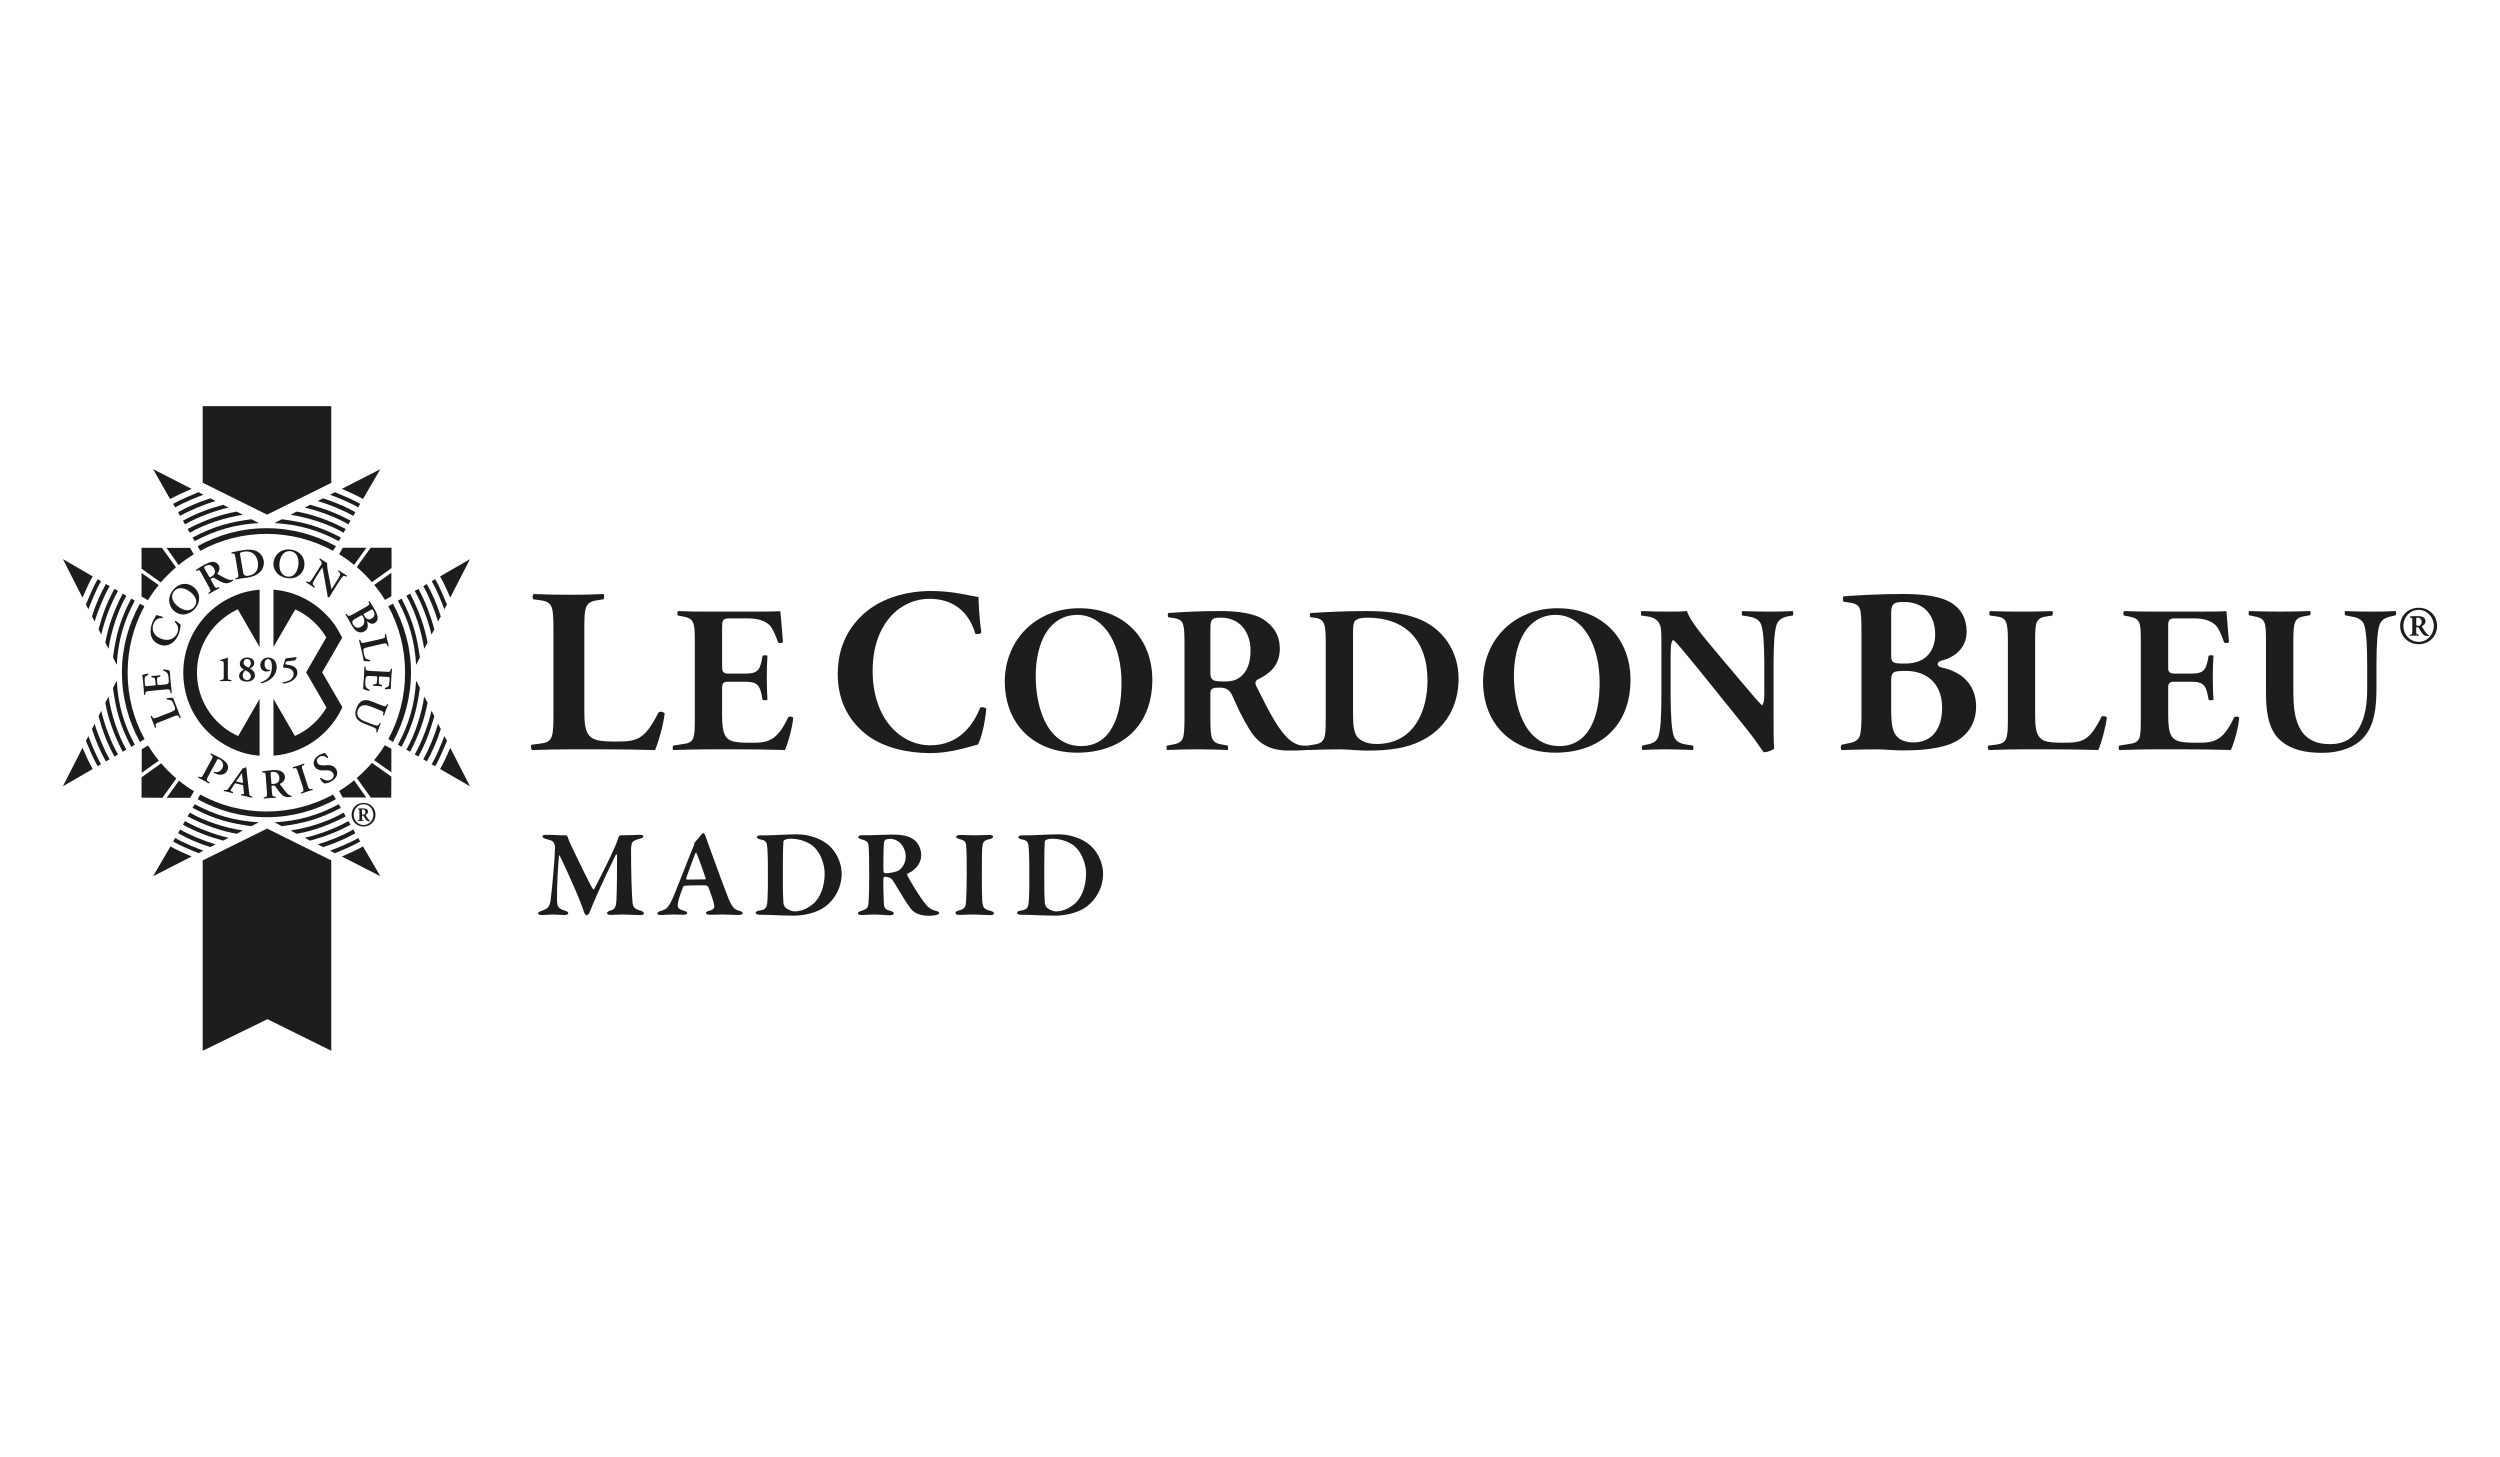 <?xml version="1.0" encoding="UTF-8"?>
<svg id="Capa_2" data-name="Capa 2" xmlns="http://www.w3.org/2000/svg" viewBox="0 0 290 169">
  <defs>
    <style>
      .cls-1 {
        fill: none;
      }

      .cls-2 {
        fill: #1d1d1d;
      }
    </style>
  </defs>
  <g id="Capa_2-2" data-name="Capa 2-2">
    <g id="Capa_1-2" data-name="Capa 1-2">
      <g>
        <path class="cls-2" d="M280.57,70.742c.976,0,1.749.84,1.749,1.864s-.773,1.85-1.749,1.85-1.775-.809-1.775-1.85.763-1.864,1.775-1.864M280.57,74.728c1.242,0,2.133-.939,2.133-2.121s-.892-2.104-2.133-2.104-2.155.922-2.155,2.104.912,2.121,2.155,2.121M279.824,73.162c0,.414,0,.427-.188.44l-.096.03c-.02.014-.02.099,0,.115.192,0,.362-.016.515-.016.193,0,.321.016.515.016,0-.016.018-.101,0-.115l-.096-.03c-.191-.013-.191-.055-.191-.44v-.33c0-.056.022-.084.065-.084.092,0,.191.029.223.084.096.144.191.344.287.461.21.352.381.479.689.479.135,0,.17,0,.239-.026.027-.016.027-.047,0-.059-.048-.011-.147-.011-.166-.086-.224-.154-.38-.44-.664-.879,0-.044-.034-.075,0-.087.157-.088.403-.275.403-.559,0-.524-.482-.608-.958-.608-.307,0-.54,0-.841.039,0,.026-.018.098,0,.131l.079.011c.188.031.188.055.188.414v1.096h-.002l0.0.001ZM280.283,71.792c0-.14.022-.14.191-.14.256,0,.447.23.447.502,0,.142-.063.254-.14.34-.051.088-.192.101-.284.101-.142,0-.212-.034-.212-.101v-.701h-.001v-.001Z"/>
        <path class="cls-2" d="M61.597,86.625c-.003.146.051.303.102.383,1.68-.051,3.047-.086,4.307-.086h3.704c2.204,0,4.786.035,6.273.086.371-.797.979-2.923,1.119-4.261-.092-.101-.3-.191-.469-.189-.119,0-.205.04-.241.084-.819,1.588-1.425,2.441-2.189,2.903-.774.462-1.635.471-2.887.472-2.017.003-2.609-.23-3.023-.76-.414-.527-.507-1.431-.511-2.751v-9.71c.004-1.289.033-1.997.263-2.47.237-.482.685-.615,1.303-.706l.663-.101c.032-.05.074-.175.072-.301.002-.129-.036-.239-.069-.307-1.351.065-2.708.082-4.009.082s-2.683-.02-4.105-.088c-.065.071-.117.186-.117.33-.001.133.045.237.088.284l.751.102c.623.083,1.077.216,1.315.699.222.474.257,1.187.261,2.477v10.323c-.003,1.289-.038,1.998-.261,2.468-.239.481-.697.606-1.315.674l-.982.133c-.026.043-.048.113-.046.23"/>
        <path class="cls-2" d="M78.065,86.539c-.024.05-.036.132-.036.197-.004.099.033.214.053.266,1.801-.048,2.992-.08,4.162-.08h3.216c1.958,0,4.251.033,5.592.079.332-.71.863-2.555.959-3.743-.044-.071-.191-.139-.339-.135-.119,0-.193.04-.231.064-1.331,2.825-2.369,3.005-4.504,2.968-1.799.004-2.368-.194-2.746-.716-.336-.506-.425-1.315-.428-2.462v-2.942c.009-.373-.01-.585.143-.794.191-.187.411-.152.73-.157h1.706c.648,0,1.077.04,1.409.284.33.245.471.635.604,1.245l.106.565c.046.036.158.059.278.057.087,0,.162-.007.229-.04.017-.005.046-.012.055-.017-.045-.77-.073-1.651-.073-2.56s.028-1.788.073-2.557c-.006-.003-.034-.009-.049-.014-.052-.03-.138-.038-.225-.038-.109-.002-.238.038-.288.057l-.105.562c-.133.607-.273.996-.604,1.237-.333.234-.761.273-1.408.274h-1.706c-.326-.005-.542.007-.73-.179-.154-.195-.134-.398-.143-.756v-4.326c.009-.463-.015-.71.143-.945.199-.226.462-.195.854-.199h1.982c1.236-.001,2.038.299,2.557.817.344.383.677,1.123.956,1.979.057.026.163.061.276.06.144.003.252-.052.294-.095-.105-1.458-.255-2.987-.309-3.6-.536.042-1.762.052-3.14.052h-5.231c-1.166,0-2.353-.014-3.494-.062-.043.052-.088.175-.075.287-.014.1.019.188.052.228l.569.106c.541.103.953.224,1.166.654.211.42.23,1.013.234,2.148v9.24c-.004,1.142-.023,1.755-.234,2.175-.215.43-.635.524-1.183.594l-1.098.173c-.011.007-.016.018-.02.051"/>
        <path class="cls-2" d="M100.455,70.978c-1.875,1.557-3.276,3.883-3.278,7.207.003,3.377,1.48,5.61,3.429,7.115,1.928,1.432,4.649,2.061,7.34,2.061,2.088,0,3.997-.578,5.494-.999.346-.623.786-2.204.973-4.142-.065-.096-.284-.185-.474-.183-.101,0-.192.033-.237.049-.757,1.902-2.371,4.37-5.792,4.369-1.71,0-3.381-.765-4.631-2.235-1.246-1.47-2.052-3.627-2.052-6.419s.842-4.883,2.081-6.283c1.236-1.382,2.885-2.057,4.463-2.057,2.74-.006,4.601,1.435,5.361,4.044.039.031.126.051.228.049.196.023.423-.094.477-.16-.23-1.496-.319-3.424-.328-4.132-.951-.13-2.885-.706-5.51-.706h-.003c-2.841,0-5.628.818-7.54,2.423"/>
        <path class="cls-2" d="M142.974,80.749c.568,1.299,1.132,2.514,1.926,3.806,1.059,1.745,2.392,2.508,4.621,2.511.741.001,1.638-.018,2.074-.065,0-.021.085.004.088,0l.111-.08c.028-.051-.16-.094-.16-.185.003-.099.067-.203.057-.252l-.098.005c-.098.008-.195.011-.295.011-.569,0-1.131-.209-1.693-.668-1.23-1.053-2.235-2.934-3.88-6.255-.051-.113-.096-.22-.097-.348-.004-.19.138-.361.316-.428,1.132-.571,2.513-1.451,2.516-3.552-.004-1.522-.702-2.692-2.086-3.509-.887-.531-2.662-.862-4.745-.86-2.323,0-4.228.095-6.073.226-.044.022-.095.145-.094.261-.003.125.043.217.058.236l.622.094c.519.075.929.224,1.084.701.152.445.172,1.14.175,2.378v8.768c-.02,1.141-.037,1.76-.234,2.184-.226.433-.644.556-1.181.65l-.615.107c-.005.007-.009.015-.034.052-.009.05-.016.133-.016.197-.003.099.015.214.049.266,1.241-.048,2.317-.08,3.516-.08s2.271.032,3.544.08c.012-.071.048-.168.025-.266.001-.101-.013-.204-.026-.249l-.607-.106c-.555-.094-.955-.216-1.181-.65-.198-.424-.232-1.043-.235-2.184v-3.042c0-.234-.001-.47.228-.616.199-.124.435-.12.867-.123h.05c.642,0,1.134.281,1.424.984M142.119,79.048c-.725-.003-1.111-.002-1.397-.178-.315-.199-.315-.529-.316-.952v-4.812c.005-.604-.005-.937.193-1.211.234-.248.557-.241,1.048-.244,1.022-.002,1.884.379,2.489,1.063.591.679.927,1.637.927,2.781.001,1.506-.482,2.359-.927,2.801-.502.507-1.084.752-1.985.752h-.033Z"/>
        <path class="cls-2" d="M158.712,87.069c2.526,0,4.519-.306,6.167-1.142,2.786-1.381,4.315-3.98,4.317-7.226-.001-3.028-1.722-5.873-4.89-7.01-1.666-.611-3.685-.807-5.69-.807-2.613,0-4.542.098-6.6.228h0s-.007.007-.034.022c-.013.045-.04.131-.04.218,0,.064.025.149.038.199.006.037.032.049.037.055l.423.046c.576.049,1.0.266,1.158.758.18.48.183,1.189.185,2.37v8.768c-.003,1.142-.018,1.763-.236,2.189-.206.437-.625.56-1.183.646l-.675.106c-.051.099-.082.202-.082.299-.001.092.03.173.043.216,1.376-.048,2.61-.08,3.782-.08.903,0,2.133.147,3.276.147M159.671,86.301c-.91,0-1.679-.231-2.186-.774-.492-.61-.528-1.54-.532-2.889v-9.045c.007-.77.003-1.238.201-1.535.263-.311.748-.398,1.429-.408,2.272,0,4.032.675,5.218,1.942,1.186,1.271,1.788,3.086,1.788,5.352,0,1.71-.372,3.526-1.288,4.944-.93,1.419-2.42,2.413-4.604,2.413h-.026.001v.001Z"/>
        <path class="cls-2" d="M172.034,79.057c.007,5.077,3.507,8.248,8.378,8.253,5.229-.007,8.716-3.141,8.726-8.45-.009-4.933-3.429-8.299-8.471-8.305-5.07.004-8.629,3.701-8.633,8.501M180.475,71.325c3.226.028,5.078,3.594,5.083,7.861,0,2.031-.313,3.845-1.057,5.179-.726,1.331-1.927,2.181-3.6,2.181h-.015c-2.096.001-3.436-1.282-4.21-2.902-.79-1.623-1.061-3.612-1.063-5.156.001-2.09.416-3.858,1.23-5.133.807-1.276,2.042-2.032,3.633-2.03"/>
        <path class="cls-2" d="M116.554,79.057c.023,5.077,3.504,8.248,8.387,8.253,5.23-.007,8.723-3.141,8.73-8.45-.006-4.933-3.427-8.299-8.487-8.305-5.051.004-8.613,3.701-8.63,8.501M124.99,71.325c3.227.028,5.103,3.594,5.106,7.861,0,2.031-.321,3.845-1.071,5.179-.726,1.331-1.919,2.181-3.604,2.181h-.009c-2.091.001-3.429-1.282-4.219-2.902-.776-1.623-1.049-3.612-1.049-5.156,0-2.09.416-3.858,1.227-5.133.809-1.276,2.046-2.032,3.618-2.03"/>
        <path class="cls-2" d="M194.239,74.362c.478.412,1.264,1.448,2.731,3.206l5.697,7.073c.567.706,1.047,1.366,1.373,1.85.271.375.468.664.555.772.478-.009,1.04-.249,1.203-.431-.065-.83-.065-2.367-.065-3.937v-5.902c.001-2.028.09-3.869.383-4.602.266-.606.831-.838,1.489-.934l.376-.056c.015-.055.03-.144.028-.261.003-.095-.013-.197-.026-.254-.935.048-1.793.061-2.663.061-1.011,0-1.956-.013-3.218-.061-.017.055-.065.157-.063.27-.001.1.046.19.065.245l.584.089c.668.098,1.312.282,1.583.904.296.73.379,2.571.388,4.599v3.416c-.009.439.004.865-.124,1.165l-.119.269-.194-.194c-.575-.578-1.27-1.456-2.376-2.742l-2.077-2.456c-2.115-2.534-3.699-4.34-4.078-5.561-.496.043-1.16.056-1.92.056-.983,0-2.204-.014-3.357-.063-.008.004-.038.015-.047.052-.015.053-.024.142-.024.231-.001.092.009.179.025.233l.627.089c.877.111,1.331.456,1.537.952.176.39.187.811.189,2.176v6.279c-.004,2.007-.077,3.85-.367,4.596-.219.619-.833.808-1.499.92l-.332.075c-.044.051-.067.145-.065.243-.003.096.022.197.062.27.887-.046,1.783-.079,2.666-.079.959,0,1.916.034,3.214.08.017-.075.032-.175.03-.272.001-.096-.012-.19-.03-.241l-.636-.091c-.654-.098-1.308-.281-1.564-.903-.313-.749-.379-2.575-.407-4.599v-4.798c.028-.927-.007-1.335.162-1.664l.1-.218"/>
        <path class="cls-2" d="M226.11,86.352c1.65-.598,3.117-1.989,3.12-4.415v-.062c-.055-2.596-1.792-3.964-3.944-4.435-.121-.018-.226-.06-.319-.111-.088-.05-.187-.131-.191-.281.009-.216.134-.284.277-.344.116-.073.268-.118.402-.136.827-.224,2.679-1.086,2.675-3.3-.004-1.575-.674-2.664-1.813-3.365-1.154-.682-2.902-.999-5.541-.999-2.749,0-4.789.124-6.883.264-.024.002-.034.007-.089.057-.017.05-.028.141-.028.239,0,.091.01.185.023.245.01.045.058.081.065.092l.685.1c.575.08,1.022.232,1.206.756.154.508.164,1.273.175,2.666v9.799c-.011,1.245-.046,1.938-.257,2.385-.257.474-.677.609-1.309.723l-.765.167c-.003.006-.009.018-.014.049-.022.053-.055.143-.055.234-.004.135.058.255.076.331,1.533-.051,2.867-.086,4.203-.086.822,0,1.868.124,2.857.123,1.672.001,3.741-.088,5.446-.693M219.788,85.078c-.346-.666-.41-1.57-.411-2.658v-3.273c.005-.534-.017-.87.263-1.12.297-.211.681-.179,1.441-.203,1.351,0,2.42.453,3.143,1.217.722.763,1.061,1.843,1.061,3.08,0,1.148-.27,2.145-.818,2.86-.55.716-1.399,1.14-2.483,1.139h-.03c-1.075,0-1.796-.376-2.166-1.042M221.012,76.97c-.702-.003-1.071,0-1.348-.139-.291-.162-.286-.478-.286-.814v-4.567c.004-.611-.006-.995.208-1.29.266-.307.649-.327,1.306-.331.974,0,1.894.301,2.539.933.652.648,1.054,1.602,1.05,2.841,0,.877-.247,1.707-.808,2.351-.55.626-1.429,1.018-2.651,1.018h-.009v-.001Z"/>
        <path class="cls-2" d="M230.586,86.675c-.004.113.051.254.089.328,1.503-.046,2.722-.08,3.821-.08h3.309c1.974,0,4.262.034,5.593.078.336-.71.859-2.59,1.001-3.779-.077-.089-.256-.153-.414-.151-.102,0-.147.017-.204.055-.707,1.427-1.259,2.189-1.946,2.606-.708.402-1.475.423-2.599.423-1.802.005-2.328-.195-2.692-.694-.379-.478-.464-1.288-.468-2.466v-8.652c.003-1.168.018-1.794.216-2.221.233-.437.644-.561,1.201-.629l.578-.092c.014-.048.069-.166.057-.271.007-.098-.038-.193-.053-.243-1.217.049-2.396.062-3.58.062s-2.388-.014-3.64-.063c-.069.047-.096.149-.096.277-.001.1.022.194.068.236l.677.093c.534.061.965.171,1.17.625.199.429.237,1.058.242,2.226v9.206c-.005,1.148-.042,1.793-.242,2.201-.208.455-.644.556-1.17.634l-.879.107c-.03.038-.042.098-.04.185"/>
        <path class="cls-2" d="M245.79,86.539c-.015.05-.021.132-.021.197-.004.099.015.214.057.266,1.813-.048,2.983-.08,4.166-.08h3.192c1.974,0,4.261.032,5.594.08.348-.712.876-2.557.975-3.745-.045-.071-.198-.139-.341-.136-.112,0-.189.04-.236.063-1.332,2.826-2.357,3.005-4.498,2.97-1.798.003-2.367-.195-2.745-.718-.335-.506-.418-1.316-.423-2.462v-2.942c.007-.373-.035-.578.137-.794.191-.187.396-.152.743-.157h1.703c.643,0,1.067.044,1.406.284.322.245.469.635.595,1.245l.107.565c.053.036.168.059.28.057.086,0,.173-.007.216-.04.038-.005.058-.011.065-.017-.046-.77-.079-1.65-.079-2.56s.032-1.786.079-2.557c-.006-.003-.02-.009-.057-.014-.046-.03-.13-.038-.216-.038-.109-.002-.232.038-.288.057l-.107.562c-.126.607-.273.996-.599,1.237-.338.234-.76.274-1.403.274h-1.703c-.349-.005-.557.007-.743-.179-.17-.195-.129-.398-.137-.756v-4.325c.007-.464-.038-.711.137-.945.197-.226.462-.195.855-.199h1.981c1.237-.001,2.026.299,2.557.817.35.383.677,1.124.956,1.979.068.026.167.061.274.06.133.003.26-.052.295-.095-.102-1.458-.266-2.987-.296-3.6-.546.042-1.776.052-3.146.052h-5.233c-1.175,0-2.353-.014-3.495-.062-.051.052-.08.175-.077.288-.001.099.018.187.034.228l.571.106c.555.103.968.224,1.197.654.198.42.214,1.013.215,2.148v9.24c-.001,1.141-.017,1.755-.215,2.175-.246.43-.647.524-1.201.594l-1.091.173c-.006.006-.011.018-.036.051"/>
        <path class="cls-2" d="M262.852,80.52c0,2.689.551,4.452,1.772,5.454,1.268,1.049,2.91,1.356,4.765,1.356,1.973.001,3.711-.612,4.749-1.734,1.314-1.437,1.533-3.518,1.533-5.84v-2.763c.007-2.028.085-3.883.389-4.602.259-.612.823-.788,1.468-.932l.384-.089c.017-.051.042-.142.036-.241.007-.092-.02-.189-.032-.244-.91.048-1.792.061-2.673.061-1.001,0-1.929-.014-3.209-.061-.026.054-.065.152-.042.244,0,.097.014.187.045.239l.589.124c.662.111,1.306.264,1.583.899.292.719.38,2.575.384,4.602v2.991c-.001,1.71-.255,3.278-.92,4.432-.647,1.173-1.749,1.923-3.385,1.901-1.94.023-3.059-.833-3.612-2.055-.59-1.201-.644-2.753-.649-4.213v-5.709c.014-1.168.03-1.794.228-2.223.205-.438.63-.567,1.187-.66l.523-.093c.015-.046.062-.144.061-.245.001-.094-.022-.187-.054-.235-1.152.047-2.332.061-3.52.061s-2.377-.014-3.537-.062c-.058.045-.08.139-.079.245-.003.097.02.193.054.237l.559.125c.544.102.962.206,1.184.639.201.424.216,1.042.219,2.21"/>
        <g>
          <path class="cls-2" d="M19.854,82.59c.225-.094.369-.16.432-.264.041-.08.041-.17-.102-.542-.208-.53-.27-.592-.807-.633-.042-.036-.061-.116-.042-.157.209-.04.599-.065.745-.051.021.099.084.249.165.447.062.185.167.416.271.685l.184.498c.086.24.188.476.272.66,0,.054-.084.093-.127.068l-.083-.133c-.102-.21-.142-.249-.598-.066l-1.677.662c-.476.168-.476.218-.414.458l.042.133c-.021.055-.104.078-.144.055-.082-.253-.166-.466-.248-.677-.084-.21-.166-.421-.247-.633,0-.039.082-.077.122-.052l.063.091c.1.211.145.252.622.069l1.573-.62h-.001Z"/>
          <path class="cls-2" d="M19.171,79.98c.518-.041.538,0,.582.232l.037.186c.042.028.125.014.145-.024-.04-.225-.058-.529-.08-.754l-.065-.575c-.022-.29-.057-.559-.057-.765-.025-.211-.044-.371-.044-.472-.146-.071-.518-.149-.727-.163-.042.042-.042.134,0,.167.393.137.559.242.6.889.042.42,0,.517-.063.582-.061.077-.245.106-.474.133l-.619.048c-.084.01-.132-.024-.145-.104l-.024-.251c-.041-.435-.041-.516.169-.58l.187-.052c.02-.04.02-.131-.025-.16-.142.029-.307.056-.495.064-.185.018-.351.027-.495.027-.022.028-.022.135.018.162l.165.022c.21.014.228.108.271.544l.021.234c0,.122,0,.135-.125.135l-.805.081c-.27.023-.291.023-.313-.186l-.019-.347c-.022-.125-.022-.292,0-.404.019-.162.123-.251.412-.36.02-.037,0-.143-.04-.155-.208.053-.58.118-.662.146.019.067.04.358.084.671l.084.962c.021.117.021.239.021.343.018.12.018.223.018.316.02.042.125.042.146,0v-.08c.019-.25.019-.292.538-.341l1.78-.169-.001-.001h0Z"/>
          <path class="cls-2" d="M18.882,71.552c.018.053,0,.132-.064.163-.307-.046-.766.022-1.014.658-.228.589-.061,1.358.871,1.712.95.382,1.652-.065,1.9-.671.23-.597-.035-1.003-.288-1.255-.02-.054.022-.119.082-.131.291.147.539.398.603.5-.022.053-.022.122-.044.175,0,.115-.061.474-.164.774-.189.475-.436.846-.787,1.095-.392.293-.91.425-1.49.187-.538-.199-.848-.609-.972-1.055-.104-.449-.04-.977.144-1.465.102-.261.272-.569.414-.778.04-.052.04-.08.084-.119.105.026.373.131.726.21"/>
          <path class="cls-2" d="M20.558,70.272c.494.437,1.364.821,1.943.162.392-.437.392-1.055-.33-1.69-.562-.487-1.43-.788-1.947-.182-.348.38-.456,1.027.334,1.71M22.541,68.165c.725.633.745,1.677.084,2.44-.765.856-1.78.842-2.419.276-.745-.659-.787-1.699-.082-2.491.764-.883,1.776-.803,2.418-.225"/>
          <path class="cls-2" d="M24.238,66.86c.084.129.084.145.291.023.433-.25.513-.551.288-.961-.188-.328-.559-.502-.951-.276-.226.119-.226.143-.127.33l.499.883h0v.001ZM23.389,66.544c-.226-.406-.27-.464-.475-.369l-.126.052c-.059-.013-.082-.078-.059-.115.246-.188.617-.398.989-.609.353-.185.663-.317.91-.33.292-.011.583.106.745.408.209.385,0,.753-.161.964-.021.026.02.053.039.064.683.37,1.096.606,1.406.66.164.028.31-.011.372-.038.021,0,.063.054.063.08-.063.04-.125.094-.29.185-.414.238-.744.196-1.243-.04-.208-.104-.477-.279-.66-.384-.146-.079-.209-.063-.353.013-.096.053-.125.111-.085.174l.292.54c.248.447.307.437.517.343l.102-.04c.063.013.084.095.063.135-.185.091-.394.197-.6.313-.187.108-.392.227-.578.343-.042,0-.104-.067-.084-.115l.084-.067c.205-.144.228-.17-.02-.621l-.849-1.54.001-.003h0Z"/>
          <path class="cls-2" d="M28.167,66.176c.062.458.146.701.684.605.89-.148,1.179-.817,1.053-1.623-.163-.937-.827-1.304-1.652-1.161-.208.04-.374.107-.395.131-.02.042-.02.147.021.372l.29,1.675h-.001v.001ZM27.32,64.713c-.084-.461-.102-.517-.33-.501l-.105.011c-.04-.026-.062-.104-.02-.142.353-.082.747-.173,1.24-.25.476-.081.831-.094,1.199-.039.642.104,1.158.538,1.286,1.25.08.528-.105,1.123-.685,1.53-.31.224-.745.355-1.201.435-.144.026-.268.04-.39.051-.128.013-.231.025-.332.038-.183.028-.414.08-.644.12-.039-.01-.059-.092-.018-.133l.104-.036c.229-.069.268-.08.187-.595l-.291-1.739h0l-.001.001Z"/>
          <path class="cls-2" d="M32.45,65.095c-.124.657,0,1.604.848,1.782.559.1,1.096-.201,1.281-1.148.146-.727-.02-1.624-.807-1.783-.496-.09-1.116.141-1.322,1.149M35.283,65.779c-.185.92-1.073,1.477-2.088,1.268-1.119-.225-1.616-1.109-1.447-1.951.204-.967,1.074-1.534,2.129-1.318,1.136.236,1.571,1.131,1.406,2.002"/>
          <path class="cls-2" d="M38.633,68.561c-.084.132-.392.633-.435.724-.061.028-.142.013-.184-.029-.021-.13-.04-.352-.144-.88l-.313-1.727c-.081-.474-.123-.714-.166-.816,0-.014-.04.037-.187.247l-.495.796c-.188.315-.433.684-.433.854,0,.077.062.159.164.237l.081.08c.022.053-.037.119-.081.108-.164-.108-.332-.214-.496-.319-.164-.118-.29-.184-.437-.275-.02-.042,0-.119.063-.119l.104.039c.082.037.166.063.25.024.145-.092.351-.448.559-.765l.621-.974c.206-.315.246-.381.187-.582-.043-.078-.125-.184-.187-.235l-.065-.054c0-.036.042-.121.106-.105.146.117.391.264.496.33.081.064.183.119.31.183-.044.227.082,1.028.146,1.281l.143.71c.062.301.186.991.208,1.042.021,0,.039-.028.081-.095l.496-.791c.208-.301.433-.684.433-.856,0-.093-.038-.156-.143-.239l-.083-.077c-.02-.054.021-.132.083-.106.143.106.311.211.477.315.187.119.292.185.454.278.02.038-.019.118-.061.118l-.123-.038c-.084-.04-.168-.066-.228-.026-.147.093-.377.446-.582.765l-.621.974v.001h-.001Z"/>
          <path class="cls-2" d="M42.255,71.171c-.105.067-.105.08,0,.262.229.413.495.518.889.305.352-.212.352-.582.185-.859-.125-.222-.146-.222-.311-.13l-.763.422h0ZM41.281,71.738c-.392.213-.517.344-.309.725.187.3.517.475.887.263.437-.252.519-.699.251-1.185-.123-.199-.146-.199-.226-.148l-.602.346ZM42.442,70.406c.391-.238.452-.263.352-.487l-.044-.119c0-.05.063-.077.104-.067.144.199.33.505.62.989.21.372.333.689.333.95s-.103.464-.373.623c-.249.131-.538.051-.803-.2-.025-.011-.043-.011-.043-.011,0,0-.022.011,0,.052.123.355.143.856-.332,1.119-.211.106-.457.16-.728.04-.267-.108-.516-.356-.783-.863-.127-.194-.208-.392-.313-.564-.103-.185-.225-.394-.348-.578,0-.051.082-.094.123-.08l.06.094c.144.184.188.224.623-.025l1.552-.873h0v-.001Z"/>
          <path class="cls-2" d="M44.322,74.689c.474-.104.516-.065.601.16l.04.104c.022.041.126.013.126-.038-.042-.226-.104-.437-.166-.66-.041-.224-.085-.448-.146-.697-.022-.04-.122-.013-.122.022v.149c.019.235.019.274-.476.394l-1.737.394c-.499.121-.52.083-.604-.157l-.058-.132c-.023-.042-.128-.013-.128.04.041.197.105.447.165.699l.125.513c.062.276.125.529.166.724.04.198.063.358.082.464.144.037.538.067.745.049.022-.024.022-.101-.02-.154-.538-.12-.581-.183-.706-.74-.082-.397-.061-.489-.02-.554.064-.093.251-.146.477-.195l1.654-.385h.001Z"/>
          <path class="cls-2" d="M44.737,77.92c.515.046.535-.013.578-.249l.019-.08c.044-.028.125-.028.148.026-.023.093-.023.192-.042.301,0,.119-.024.241-.024.346l-.059.962c-.023.327-.023.617-.023.682-.081.028-.452.028-.66.055-.038-.027-.038-.133-.018-.171.288-.068.414-.131.453-.291.04-.117.064-.266.064-.407l.02-.336c.018-.219,0-.219-.27-.232l-.808-.052c-.125,0-.145,0-.145.116l-.022.24c-.019.45-.019.526.187.584l.166.034c.04.055.02.15-.024.171-.122-.011-.288-.034-.473-.05-.185,0-.352,0-.496-.015-.04-.028-.04-.12,0-.156l.185-.03c.21-.026.229-.106.251-.55l.019-.241c0-.077-.042-.121-.125-.131l-.621-.024c-.248-.015-.412-.015-.495.053-.08.052-.121.145-.145.568-.042.647.084.761.456.958.042.043.02.136-.02.162-.207-.041-.557-.17-.704-.253.02-.117.04-.277.04-.486.021-.21.042-.466.061-.764l.023-.58c.022-.226.022-.53.042-.751.02-.041.101-.041.125-.014l.02.199c0,.232.02.276.536.313l1.779.092h0v.001Z"/>
          <path class="cls-2" d="M43.103,81.361c-.458-.183-.807-.197-1.077-.065-.29.129-.499.406-.682.858-.123.328-.185.706-.02,1.055.144.339.496.566.91.724l.538.21c.353.13.744.29.85.406.063.07.04.164.04.253l-.02.123c.02.051.082.064.124.036.063-.183.102-.305.185-.503.065-.183.146-.368.209-.524.02-.051-.063-.077-.103-.051l-.064.094c-.059.102-.124.168-.206.182-.164.039-.581-.135-.932-.268l-.557-.218c-.683-.263-1.016-.704-.785-1.317.269-.652.867-.652,1.487-.399l1.034.408c.478.187.478.236.414.462l-.022.115c0,.043.085.069.127.043.061-.213.144-.433.222-.646.087-.198.17-.412.253-.595,0-.049-.061-.081-.105-.064l-.061.076c-.104.212-.146.237-.62.051l-1.138-.445h0l-.001-.001Z"/>
          <path class="cls-2" d="M26.43,78.422c0,.409.02.426.288.447l.104.026c.042.028.042.107,0,.121-.207-.013-.412-.013-.619-.013-.229,0-.433,0-.642.013-.04-.013-.04-.092-.021-.121l.123-.026c.272-.022.29-.038.29-.447v-1.344c0-.292-.019-.385-.206-.408l-.226-.027c-.023-.013-.023-.077,0-.093.374-.078.683-.17.869-.278.021.013.04.024.04.039v2.111h0v.001Z"/>
          <path class="cls-2" d="M28.25,76.88c0,.286.332.449.58.567.166-.131.27-.292.27-.528s-.164-.475-.434-.475-.415.211-.415.436M29.1,78.476c0-.331-.249-.542-.623-.714-.208.159-.309.332-.333.598.024.325.231.535.522.535.226,0,.434-.168.434-.42M29.493,76.919c0,.357-.291.515-.497.617.269.152.577.386.577.809,0,.475-.454.72-.928.72s-.911-.185-.911-.668c0-.356.27-.587.58-.71-.23-.123-.497-.357-.497-.677,0-.431.352-.737.87-.737.453,0,.807.222.807.647"/>
          <path class="cls-2" d="M31.123,76.273c.313,0,.561.144.728.329.164.212.247.475.247.831-.02.436-.21.965-.724,1.359-.352.274-.807.424-1.096.474-.041-.027-.061-.107-.021-.129.27-.083.476-.197.642-.316.35-.264.618-.688.642-1.466.019-.489-.124-.908-.458-.908-.184,0-.393.185-.393.54-.022.344.166.712.457.712.061,0,.102,0,.146-.012.042.012.042.05.042.09-.127.08-.272.122-.435.122-.371,0-.704-.279-.704-.751.022-.545.453-.874.929-.874"/>
          <path class="cls-2" d="M34.373,76.22c.02,0,.04.015.04.039-.04.107-.082.25-.188.342l-.928.117c-.127.018-.127.032-.144.124l-.065.155c0,.044.022.065.106.081l.309.052c.351.051.993.236.993.895,0,.765-.951,1.24-1.675,1.268-.04-.028-.063-.107-.024-.149.623-.064,1.266-.367,1.266-.958s-.643-.726-1.138-.739c-.104,0-.104-.025-.085-.144l.248-.831c.022-.068.04-.106.106-.106l1.178-.146h0v.001Z"/>
          <path class="cls-2" d="M24.485,88.202c.208-.379.249-.46.063-.578l-.144-.104c0-.039.039-.122.081-.122.333.15.6.28.996.501.435.227.701.461.847.674.163.263.183.569.021.844-.354.643-1.075.474-1.428.276-.042-.013-.084-.036-.125-.05-.022-.056.022-.106.04-.124.456.15.767-.047.953-.409.185-.338.104-.764-.291-.984-.225-.121-.245-.106-.329.051l-1.012,1.861c-.228.447-.208.486,0,.618l.146.107c.018.041-.024.119-.064.119-.271-.162-.457-.262-.663-.371-.186-.104-.393-.214-.58-.303-.02-.042,0-.12.062-.134l.062.04c.228.081.292.094.52-.353l.845-1.561h-.001Z"/>
          <path class="cls-2" d="M28.043,90.805c.124.034.143.034.143-.094l-.082-.608c-.02-.278-.02-.369-.039-.41h-.022c-.02.026-.082.131-.228.332l-.349.499c-.085.132-.066.132.059.16l.517.121h.001ZM27.382,90.881c-.125-.042-.103-.042-.188.079l-.33.513c-.165.251-.165.28.02.344l.146.05c.02.04,0,.133-.062.148-.146-.055-.31-.091-.518-.148-.142-.037-.31-.065-.477-.106-.038-.022-.018-.1.023-.127l.144.013c.168.015.226-.013.332-.161.08-.104.205-.29.372-.511l1.075-1.503c.104-.147.185-.239.185-.33.188.011.396-.146.396-.146.04.01.059.038.08.065.02.228.039.459.065.702l.247,2.133c.023.342.042.385.29.489l.064.026c.039.039.019.116-.021.131-.21-.053-.373-.108-.644-.157-.207-.056-.437-.092-.599-.134-.038-.038-.02-.115.021-.142l.102.013c.188.022.21,0,.188-.216l-.082-.697c0-.142-.023-.142-.166-.169l-.661-.158h0v-.001Z"/>
          <path class="cls-2" d="M31.476,90.789c0,.158,0,.17.246.144.498-.026.707-.275.686-.737-.042-.382-.311-.703-.747-.66-.267.013-.267.028-.267.25l.081,1.003h0l.001.001ZM30.834,90.129c-.04-.461-.04-.515-.287-.528h-.127c-.042-.027-.042-.108,0-.129.311-.057.749-.094,1.16-.135.396-.03.747,0,.974.104.27.108.474.331.497.674.02.447-.313.688-.559.803-.022.014-.022.057,0,.081.456.619.746,1.014.992,1.186.146.108.292.135.353.135.02.009.02.065.02.092-.061.01-.166.039-.332.051-.497.028-.767-.142-1.096-.566-.165-.2-.309-.449-.453-.633-.105-.133-.17-.148-.334-.133-.144,0-.144.013-.144.106l.042.617c.04.516.084.532.332.546h.105c.037.034.037.116,0,.143-.229,0-.46.013-.662.025-.232.028-.458.042-.685.064-.04-.012-.062-.104-.02-.142l.104-.014c.227-.053.266-.064.249-.58l-.129-1.766h0v-.001Z"/>
          <path class="cls-2" d="M35.674,91.08c.147.487.21.487.435.433l.106-.014c.064.014.083.106.041.133-.207.065-.435.129-.642.198-.206.065-.433.145-.639.221-.062,0-.084-.076-.062-.126l.104-.044c.206-.104.248-.127.102-.617l-.558-1.713c-.165-.489-.207-.474-.456-.439l-.104.031c-.04-.031-.062-.108-.04-.144.226-.055.435-.119.661-.195.209-.073.414-.151.644-.23.04.013.059.091.04.134l-.103.052c-.206.09-.248.133-.084.606l.557,1.714h0l-.001.001Z"/>
          <path class="cls-2" d="M37.642,90.881c-.147-.042-.372-.289-.519-.554,0-.057.084-.104.124-.092.208.158.704.464,1.138.208.332-.197.414-.498.247-.75-.123-.236-.373-.356-.784-.342l-.248.013c-.434.024-.872-.057-1.099-.437-.245-.405-.121-.949.499-1.332.228-.127.435-.17.664-.263.101.065.31.315.412.502,0,.05-.062.104-.125.104-.186-.183-.515-.367-.888-.147-.354.214-.354.503-.228.731.104.169.332.29.722.263l.352-.027c.352-.028.83.042,1.077.458.291.476.104,1.04-.536,1.411-.394.239-.704.253-.807.253"/>
          <path class="cls-2" d="M14.806,78.025c0-2.797.701-5.418,1.944-7.697l-.518-.305c-1.323,2.404-2.089,5.053-2.089,7.978s.767,5.656,2.089,8.069l.538-.343c-1.263-2.279-1.965-4.914-1.965-7.7"/>
          <path class="cls-2" d="M13.543,77.119c.167-2.916.849-5.116,2.09-7.437l-.413-.251c-1.365,2.596-1.801,4.471-2.112,6.828l.435.86h0Z"/>
          <path class="cls-2" d="M12.592,75.257c.289-1.986,1.08-4.454,2.068-6.144l-.433-.247c-1.031,2.003-1.695,3.875-2.009,5.695,0,0,.374.696.374.696Z"/>
          <path class="cls-2" d="M11.745,73.624c.309-1.424,1.096-3.637,1.945-5.078l-.414-.236c-.873,1.555-1.429,3.115-1.841,4.68l.309.633h.001Z"/>
          <path class="cls-2" d="M10.979,72.105c.353-1.226,1.116-3.057,1.738-4.111l-.432-.249c-.561.974-1.161,2.291-1.617,3.753l.312.606h-.001v.001Z"/>
          <path class="cls-2" d="M10.256,70.682c.246-.671.889-2.291,1.468-3.269l-.391-.221c-.5.815-1.077,2.24-1.369,2.937l.292.553h-.001Z"/>
          <path class="cls-2" d="M10.751,66.86c-.435.766-.683,1.333-1.179,2.466l-2.275-4.467,3.454,2.001h0v-.001Z"/>
          <path class="cls-2" d="M13.108,79.805c.311,2.363.748,4.233,2.112,6.832l.413-.254c-1.241-2.319-1.923-4.517-2.09-7.433l-.435.855h0Z"/>
          <path class="cls-2" d="M12.218,81.51c.314,1.816.978,3.69,2.009,5.694l.433-.252c-.989-1.689-1.78-4.156-2.068-6.142l-.374.699h0Z"/>
          <path class="cls-2" d="M11.436,83.075c.411,1.568.968,3.126,1.841,4.683l.414-.238c-.85-1.439-1.637-3.654-1.945-5.075l-.309.631h-.001Z"/>
          <path class="cls-2" d="M10.667,84.564c.456,1.466,1.055,2.783,1.617,3.761l.432-.252c-.622-1.055-1.385-2.885-1.738-4.112l-.312.603h.001v-.001Z"/>
          <path class="cls-2" d="M9.964,85.936c.292.7.869,2.121,1.369,2.943l.391-.226c-.578-.974-1.222-2.596-1.468-3.268l-.292.552h.001v-.001Z"/>
          <path class="cls-2" d="M7.297,91.209l2.275-4.471c.496,1.147.744,1.701,1.179,2.466l-3.454,2.005Z"/>
          <path class="cls-2" d="M46.989,78.025c0-2.797-.702-5.418-1.943-7.697l.538-.305c1.303,2.404,2.089,5.053,2.089,7.978s-.786,5.656-2.089,8.069l-.538-.343c1.241-2.279,1.943-4.914,1.943-7.7"/>
          <path class="cls-2" d="M48.709,76.259c-.332-2.356-.767-4.231-2.132-6.828l-.415.251c1.243,2.321,1.923,4.52,2.11,7.437l.437-.86h.001Z"/>
          <path class="cls-2" d="M49.596,74.561c-.33-1.82-.97-3.691-2.027-5.695l-.433.247c.991,1.689,1.777,4.158,2.067,6.144l.392-.696h.001Z"/>
          <path class="cls-2" d="M50.383,72.991c-.434-1.565-.995-3.125-1.842-4.68l-.431.236c.846,1.44,1.632,3.654,1.943,5.078l.332-.633h-.001Z"/>
          <path class="cls-2" d="M51.13,71.499c-.458-1.463-1.059-2.78-1.617-3.753l-.414.249c.622,1.055,1.364,2.885,1.716,4.111l.315-.606h0v-.001Z"/>
          <path class="cls-2" d="M51.851,70.129c-.31-.697-.868-2.122-1.367-2.937l-.414.221c.601.978,1.222,2.598,1.47,3.269l.31-.553h.001Z"/>
          <path class="cls-2" d="M54.518,64.86l-2.292,4.468c-.477-1.133-.749-1.7-1.179-2.466l3.472-2.001h0Z"/>
          <path class="cls-2" d="M48.272,78.949c-.187,2.916-.867,5.115-2.11,7.433l.415.254c1.365-2.598,1.801-4.468,2.132-6.832l-.437-.855h-.001Z"/>
          <path class="cls-2" d="M49.204,80.811c-.29,1.987-1.077,4.452-2.067,6.142l.433.252c1.056-2.003,1.696-3.878,2.027-5.694l-.392-.699h-.001Z"/>
          <path class="cls-2" d="M50.052,82.445c-.31,1.422-1.096,3.636-1.943,5.075l.431.238c.848-1.557,1.409-3.115,1.842-4.683l-.332-.631h.001Z"/>
          <path class="cls-2" d="M50.816,83.961c-.351,1.227-1.093,3.057-1.716,4.112l.414.252c.557-.978,1.159-2.294,1.617-3.761l-.315-.603h0v.001Z"/>
          <path class="cls-2" d="M51.541,85.384c-.248.673-.869,2.294-1.47,3.268l.414.226c.499-.822,1.056-2.243,1.367-2.943l-.31-.552h-.001v.001Z"/>
          <path class="cls-2" d="M51.047,89.204c.43-.764.702-1.318,1.179-2.466l2.292,4.471-3.472-2.005h0Z"/>
          <path class="cls-2" d="M30.919,94.133c-2.775,0-5.4-.708-7.693-1.964l-.293.542c2.401,1.323,5.049,2.084,7.986,2.084s5.647-.761,8.046-2.084l-.332-.542c-2.295,1.256-4.923,1.964-7.714,1.964"/>
          <path class="cls-2" d="M30.03,95.387c-2.917-.17-5.11-.854-7.448-2.096l-.248.42c2.586,1.373,4.47,1.811,6.824,2.124l.872-.449h0Z"/>
          <path class="cls-2" d="M28.167,96.335c-1.986-.286-4.467-1.079-6.143-2.069l-.27.435c2.007,1.042,3.887,1.704,5.712,2.018l.7-.384h0l.001.001Z"/>
          <path class="cls-2" d="M26.51,97.181c-1.402-.303-3.618-1.091-5.043-1.935l-.251.417c1.552.86,3.104,1.423,4.675,1.852l.618-.334h.001Z"/>
          <path class="cls-2" d="M25.003,97.945c-1.222-.355-3.041-1.09-4.117-1.726l-.228.435c.97.556,2.295,1.151,3.745,1.613l.6-.321Z"/>
          <path class="cls-2" d="M23.596,98.674c-.682-.24-2.295-.884-3.271-1.465l-.246.411c.829.488,2.255,1.065,2.957,1.353l.56-.299Z"/>
          <path class="cls-2" d="M17.762,101.638l4.468-2.286c-1.137-.48-1.69-.749-2.462-1.167l-2.006,3.453Z"/>
          <path class="cls-2" d="M32.695,95.836c2.383-.313,4.245-.751,6.85-2.124l-.249-.42c-2.336,1.242-4.531,1.925-7.447,2.096l.846.449h.001Z"/>
          <path class="cls-2" d="M34.414,96.719c1.82-.314,3.704-.975,5.687-2.018l-.244-.435c-1.678,1.003-4.161,1.782-6.146,2.069l.704.384h-.001v-.001Z"/>
          <path class="cls-2" d="M35.967,97.515c1.571-.429,3.144-.993,4.695-1.852l-.253-.417c-1.423.844-3.638,1.632-5.064,1.935l.621.334h.001Z"/>
          <path class="cls-2" d="M37.477,98.266c1.446-.462,2.77-1.057,3.745-1.613l-.249-.435c-1.054.636-2.874,1.372-4.116,1.726l.621.321h0Z"/>
          <path class="cls-2" d="M38.84,98.973c.705-.288,2.111-.866,2.94-1.353l-.228-.411c-.975.581-2.588,1.225-3.268,1.465l.557.299Z"/>
          <path class="cls-2" d="M44.115,101.638l-4.465-2.286c1.136-.48,1.693-.749,2.46-1.167l2.006,3.453h-.001Z"/>
          <path class="cls-2" d="M30.919,61.93c-2.775,0-5.4.712-7.693,1.965l-.293-.543c2.401-1.316,5.049-2.081,7.986-2.081s5.647.765,8.046,2.081l-.332.543c-2.295-1.253-4.923-1.965-7.714-1.965"/>
          <path class="cls-2" d="M30.03,60.676c-2.917.175-5.11.858-7.448,2.095l-.248-.417c2.586-1.375,4.47-1.808,6.824-2.122l.872.445h0v-.001Z"/>
          <path class="cls-2" d="M28.167,59.715c-1.986.304-4.467,1.08-6.143,2.083l-.27-.437c2.007-1.04,3.887-1.699,5.712-2.017l.7.371h0l.001-.001Z"/>
          <path class="cls-2" d="M26.51,58.885c-1.402.301-3.618,1.094-5.043,1.936l-.251-.422c1.552-.856,3.104-1.423,4.675-1.844l.618.33h.001Z"/>
          <path class="cls-2" d="M25.003,58.12c-1.222.357-3.041,1.094-4.117,1.727l-.228-.435c.97-.555,2.295-1.146,3.745-1.609l.6.316h0Z"/>
          <path class="cls-2" d="M23.596,57.395c-.682.237-2.295.886-3.271,1.464l-.246-.41c.829-.488,2.255-1.067,2.957-1.356l.56.301h0v.001Z"/>
          <path class="cls-2" d="M19.768,57.88c.772-.42,1.325-.683,2.462-1.172l-4.468-2.281,1.948,3.431"/>
          <path class="cls-2" d="M31.849,60.676c2.916.175,5.111.858,7.447,2.095l.249-.417c-2.605-1.375-4.467-1.808-6.85-2.122l-.846.445h-.001v-.001Z"/>
          <path class="cls-2" d="M33.71,59.715c1.986.304,4.469,1.08,6.146,2.083l.244-.437c-1.982-1.04-3.866-1.699-5.687-2.017l-.704.371h.001v-.001Z"/>
          <path class="cls-2" d="M35.347,58.885c1.426.301,3.642,1.094,5.064,1.936l.253-.422c-1.552-.856-3.125-1.423-4.695-1.844l-.621.33h-.001Z"/>
          <path class="cls-2" d="M36.856,58.12c1.242.357,3.062,1.094,4.116,1.727l.249-.435c-.974-.555-2.299-1.146-3.745-1.609l-.621.316h0Z"/>
          <path class="cls-2" d="M38.284,57.395c.681.237,2.294.886,3.268,1.464l.228-.41c-.83-.488-2.235-1.067-2.94-1.356l-.557.301h0v.001Z"/>
          <path class="cls-2" d="M42.109,57.88c-.767-.42-1.323-.683-2.46-1.172l4.465-2.281-2.006,3.453h.001Z"/>
          <line class="cls-1" x1="37.869" y1="82.075" x2="35.51" y2="77.987"/>
          <path class="cls-2" d="M27.588,70.682l2.525,4.379v-6.658c-.043,0-.082.011-.125.011-1.137.108-2.215.409-3.206.883-.474.226-.953.501-1.386.805-2.503,1.755-4.137,4.643-4.137,7.939s1.633,6.196,4.156,7.934c.436.305.912.58,1.388.806.969.459,2.027.767,3.141.868.043,0,.105.016.168.016v-6.596l-2.483,4.315c-.495-.225-.974-.501-1.406-.808-2.028-1.458-3.375-3.845-3.375-6.553s1.325-5.061,3.354-6.524c.433-.315.889-.592,1.385-.819"/>
          <path class="cls-2" d="M35.51,77.987l2.338-4.044c-.559-.952-1.325-1.783-2.213-2.442-.435-.315-.889-.582-1.386-.804l-2.526,4.361v-6.655c.044,0,.084.012.127.012,1.138.106,2.215.407,3.209.883.474.226.949.501,1.384.805.888.633,1.676,1.398,2.317,2.283.351.5.66,1.039.93,1.596l-2.318,4.005,2.342,4.047c-.254.566-.561,1.106-.933,1.61-.643.905-1.449,1.697-2.361,2.331-.432.305-.91.58-1.406.806-.991.473-2.069.778-3.226.868-.021.016-.038.016-.065.016v-6.595l2.488,4.3c.494-.226.971-.487,1.404-.806.908-.661,1.697-1.516,2.255-2.489"/>
          <polygon class="cls-2" points="31.022 118.226 23.515 121.889 23.515 99.807 30.979 96.116 38.427 99.807 38.427 121.889 31.022 118.226"/>
          <polygon class="cls-2" points="23.515 55.998 23.515 47.111 38.427 47.111 38.427 56.011 30.979 59.7 23.515 55.998"/>
          <path class="cls-2" d="M18.406,67.874l-1.987-1.41v2.73l.744.434c.412-.671.826-1.251,1.243-1.754"/>
          <path class="cls-2" d="M20.72,65.544l-1.404-1.991h2.727l.437.749c-.681.412-1.263.832-1.759,1.243"/>
          <path class="cls-2" d="M20.411,65.806l-1.633-2.264h-2.358v2.424l2.231,1.596c.561-.635,1.137-1.215,1.76-1.755"/>
          <path class="cls-2" d="M20.763,90.551l-1.427,1.991h2.73l.435-.753c-.664-.408-1.243-.829-1.739-1.238"/>
          <path class="cls-2" d="M18.426,88.23l-1.986,1.414v-2.732l.743-.437c.412.674.825,1.255,1.243,1.755"/>
          <path class="cls-2" d="M18.697,88.545l-2.277,1.623v2.36l2.42.015,1.613-2.244c-.644-.551-1.222-1.129-1.756-1.753"/>
          <path class="cls-2" d="M43.39,88.179l2.008,1.41v-2.728l-.763-.42c-.394.668-.83,1.237-1.245,1.738"/>
          <path class="cls-2" d="M41.074,90.512l1.409,1.995h-2.732l-.414-.754c.662-.411,1.241-.833,1.737-1.241"/>
          <path class="cls-2" d="M41.386,90.246l1.632,2.279h2.361l.02-2.437-2.253-1.594c-.558.631-1.119,1.212-1.759,1.752"/>
          <path class="cls-2" d="M41.074,65.532l1.428-1.992h-2.731l-.434.751c.662.395,1.241.83,1.737,1.241"/>
          <path class="cls-2" d="M43.411,67.851l1.987-1.411v2.725l-.743.425c-.414-.674-.828-1.241-1.243-1.739"/>
          <path class="cls-2" d="M43.144,67.532l2.276-1.635v-2.357h-2.423l-1.612,2.239c.64.553,1.22,1.122,1.759,1.753"/>
          <path class="cls-2" d="M42.172,93.291c.641,0,1.138.546,1.138,1.216s-.497,1.197-1.138,1.197-1.137-.528-1.137-1.197.493-1.216,1.137-1.216M42.172,95.875c.807,0,1.385-.605,1.385-1.367s-.579-1.373-1.385-1.373-1.385.607-1.385,1.373.578,1.367,1.385,1.367M41.694,94.862c0,.263,0,.274-.122.294l-.062.011c-.022.011-.022.064,0,.079.123,0,.225-.015.328-.015.126,0,.207.015.334.015,0-.015.02-.067,0-.079l-.063-.011c-.123-.02-.123-.042-.123-.294v-.212c0-.032.013-.047.04-.047.063,0,.124.006.146.047.062.094.124.228.185.294.146.234.248.313.456.313.081,0,.104,0,.144-.011.022-.015.022-.028,0-.043-.02-.01-.084-.01-.104-.046-.144-.108-.249-.294-.431-.582,0-.029-.022-.04,0-.055.101-.052.268-.172.268-.356,0-.338-.313-.394-.623-.394-.209,0-.354,0-.54.028,0,.011-.017.063,0,.079l.044.014c.122.011.122.039.122.259v.715h0l.001-.001ZM41.986,93.976c0-.088.019-.088.123-.088.167,0,.29.147.29.315,0,.094-.043.172-.086.223-.038.057-.123.069-.184.069-.096,0-.144-.023-.144-.069v-.45Z"/>
        </g>
        <g>
          <path class="cls-2" d="M63.349,96.839c.9,0,1.204.058,2.35.058.029,0,.145.131.16.204.131.421.261.697.551,1.306.726,1.495,2.09,4.353,2.365,4.716.029.029.117.058.131.043.334-.609,1.959-3.802,2.423-4.934.072-.174.348-.813.42-1.117.015-.058.146-.218.175-.218,1.016,0,2.177-.058,2.307-.058.174,0,.392.043.392.175,0,.146-.16.218-.421.276-.232.058-.42.131-.653.247-.247.116-.348.421-.348,1.161,0,2.438.088,5.297.175,6.022.073.479.204.726.929.914.247.058.392.204.392.305,0,.16-.218.218-.435.218-.16,0-1.524-.073-2.046-.073-.261,0-1.045.044-1.379.044-.232,0-.421-.058-.421-.204,0-.131.204-.261.406-.305.595-.146.639-.595.682-1.175.058-.711.087-4.455.073-5.181,0-.146-.087-.218-.145-.102-.479.943-1.698,3.526-2.119,4.485-.377.842-.682,1.611-.871,2.075-.174.421-.334.45-.406.45s-.204-.16-.276-.319c-.073-.232-.261-.798-.537-1.48-.755-1.857-2.017-4.571-2.292-5.108-.044-.087-.087-.058-.087.043-.116.972-.247,3.497-.232,5.065.014.827.146,1.016.885,1.248.305.102.421.189.421.319,0,.117-.174.204-.421.204-.435,0-.987-.058-1.335-.058s-.958.058-1.291.058c-.218,0-.45-.029-.45-.204,0-.102.145-.189.392-.276.799-.276.958-.464,1.088-1.48.131-1.103.464-4.557.479-5.848,0-.189-.029-.741-.551-.871-.232-.072-.421-.131-.595-.174-.102-.029-.305-.131-.305-.261s.102-.189.421-.189l-.001-.002h0Z"/>
          <path class="cls-2" d="M81.834,96.97c.131.348.392,1.088.581,1.625.798,2.249,1.785,4.876,2.075,5.601.479,1.175.798,1.321,1.291,1.466.247.072.377.16.377.261s-.146.218-.479.218c-.363,0-1.451-.058-1.901-.058-.479,0-1.045.029-1.422.029-.29,0-.464-.087-.464-.218,0-.073.102-.189.377-.247.595-.145.61-.377.581-.609-.029-.377-.334-1.19-.668-2.119-.014-.058-.174-.218-.348-.218-1.538-.015-2.235.029-2.438.044-.043,0-.131.102-.16.145-.464,1.161-.624,1.814-.624,2.104s.146.493.682.639c.29.073.421.16.421.29,0,.116-.204.189-.435.189-.261,0-.624-.029-1.161-.029-.566,0-1.219.058-1.437.058-.334,0-.421-.087-.421-.174,0-.102.059-.204.363-.29.74-.204.9-.435,1.321-1.291.348-.697,1.915-4.832,2.525-6.269.015-.029.073-.204.073-.261,0-.044-.015-.088.029-.117.204-.204.653-.74.755-.9.087-.131.189-.189.261-.189s.131.029.247.319v-.001h-.001ZM81.863,101.889c-.218-.682-.856-2.438-1.059-2.917-.029-.102-.117-.073-.16.044-.261.697-.958,2.525-1.044,2.873-.014.072.043.146.102.146.566-.015,1.639-.03,2.104-.03.014,0,.073-.058.058-.116h-.001Z"/>
          <path class="cls-2" d="M96.271,98.174c.784.755,1.364,1.973,1.364,3.164,0,2.06-1.292,3.526-2.293,4.078-.856.493-2.075.799-3.323.799-.595,0-2.046-.044-2.902-.087-.435-.015-.755-.015-.987-.015-.319,0-.479-.116-.479-.232s.204-.218.377-.247c.885-.116.972-.319,1.016-1.639.029-.798.043-1.379.029-2.003,0-.755.014-2.38-.043-3.352-.059-.914-.088-1.161-.885-1.277-.16-.029-.348-.145-.348-.247,0-.116.174-.218.392-.218h.755c.711,0,2.38-.116,3.454-.116,2.017,0,3.309.856,3.875,1.393h0l-.001-.001ZM90.988,97.449c-.087.058-.116.131-.116.204-.029.348-.059,1.277-.059,2.554v2.104c0,1.001.015,1.741.059,2.38.029.348.16.508.29.639.232.204.769.392.972.392.595,0,1.379-.189,2.177-.856.885-.74,1.35-2.148,1.35-3.526,0-1.016-.421-2.263-1.161-3.018-.639-.653-1.741-1.03-2.757-1.03-.348,0-.566.058-.755.16h0l-0-.001Z"/>
          <path class="cls-2" d="M105.846,101.032c-.058.043-.363.204-.566.305-.073.029-.058.145-.029.203.276.581,1.466,2.584,2.191,3.425.392.464.813.639,1.248.726.145.029.261.146.261.204,0,.087-.131.189-.232.218-.232.087-.784.117-.972.117-1.321,0-1.886-.523-2.191-.943-.406-.552-1.146-1.741-1.755-2.786-.131-.218-.348-.537-.464-.61-.102-.087-.421-.189-.697-.189-.059,0-.146.073-.16.145-.029.29,0,2.22.043,2.887.043.624.146.77.813.943.247.073.348.175.348.276,0,.16-.276.218-.45.218-.508,0-1.146-.087-1.857-.087-.508,0-1.233.058-1.393.058-.363,0-.464-.102-.464-.232,0-.087.16-.175.348-.232.668-.204.827-.377.871-.842.087-1.117.087-2.336.087-3.57,0-1.553-.029-2.786-.073-3.178-.029-.348-.16-.566-.842-.726-.204-.058-.363-.16-.363-.276,0-.102.174-.204.421-.204h1.059c.537,0,1.741-.072,2.525-.072.667,0,1.828.058,2.525.639.45.363.784,1.059.784,1.726,0,.784-.377,1.35-1.016,1.857h.001v.001ZM104.438,97.811c-.334-.348-.784-.508-1.175-.508-.058,0-.435.043-.551.102-.072.043-.16.232-.174.305-.043.493-.102,3.033-.043,3.41.014.087.116.174.189.174.74,0,1.408-.218,1.567-.319.392-.29.813-.813.813-1.625,0-.377-.131-1.03-.624-1.538h-.001v.001Z"/>
          <path class="cls-2" d="M112.098,98.435c-.044-.697-.044-.914-.755-1.088-.348-.087-.435-.189-.435-.29,0-.116.204-.204.464-.204.421,0,1.176.043,1.654.043.711,0,1.219-.043,1.726-.043.247,0,.45.058.45.204,0,.131-.204.247-.45.29-.726.131-.769.508-.798.885-.044.363-.059.871-.059,3.367,0,1.755.014,2.38.044,2.815.058.856.145,1.03.958,1.248.261.058.406.16.406.305s-.276.189-.45.189c-.58,0-1.567-.087-2.177-.073-.421,0-.856.044-1.393.044-.348,0-.45-.102-.45-.247,0-.102.131-.204.435-.276.668-.16.769-.464.798-1.088.044-.551.073-2.046.073-3.28,0-.74,0-2.249-.044-2.801l.001-.001h0Z"/>
          <path class="cls-2" d="M126.594,98.174c.784.755,1.364,1.973,1.364,3.164,0,2.06-1.292,3.526-2.293,4.078-.856.493-2.075.799-3.323.799-.595,0-2.046-.044-2.902-.087-.435-.015-.755-.015-.987-.015-.319,0-.479-.116-.479-.232s.204-.218.377-.247c.885-.116.972-.319,1.016-1.639.029-.798.044-1.379.029-2.003,0-.755.015-2.38-.043-3.352-.059-.914-.088-1.161-.885-1.277-.16-.029-.348-.145-.348-.247,0-.116.174-.218.392-.218h.755c.711,0,2.38-.116,3.454-.116,2.017,0,3.309.856,3.875,1.393h0v-.001ZM121.311,97.449c-.087.058-.116.131-.116.204-.029.348-.059,1.277-.059,2.554v2.104c0,1.001.015,1.741.059,2.38.029.348.16.508.29.639.232.204.769.392.972.392.595,0,1.379-.189,2.177-.856.885-.74,1.35-2.148,1.35-3.526,0-1.016-.421-2.263-1.161-3.018-.639-.653-1.741-1.03-2.757-1.03-.348,0-.566.058-.755.16h0l-0-.001Z"/>
        </g>
      </g>
    </g>
  </g>
</svg>